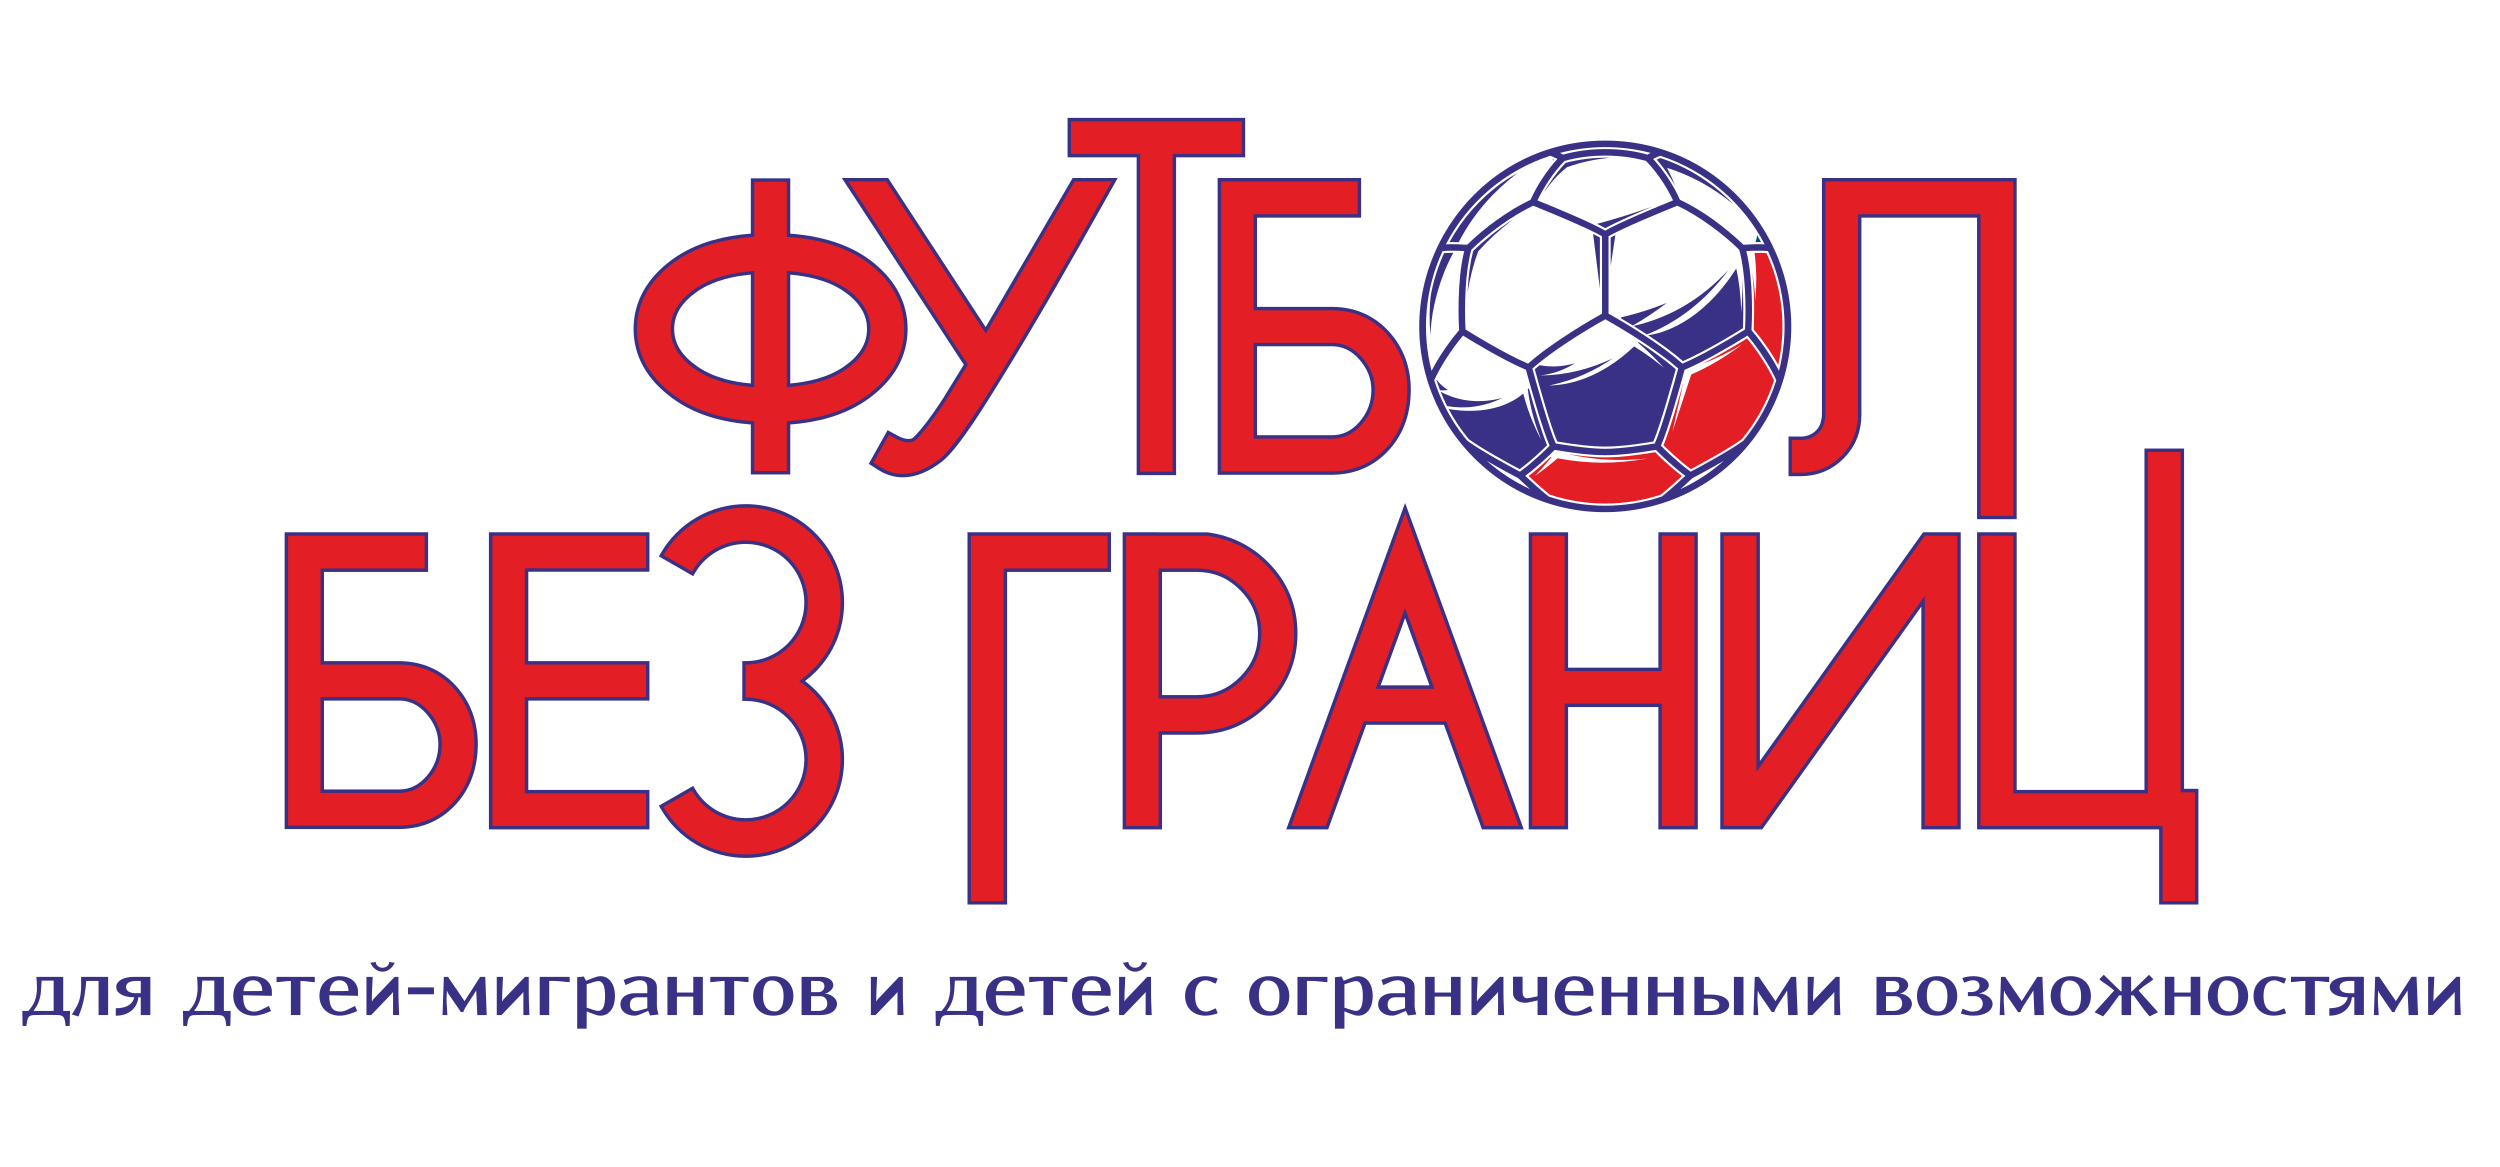 <?xml version="1.0" encoding="UTF-8"?> <!-- Creator: CorelDRAW 2018 --> <svg xmlns="http://www.w3.org/2000/svg" xmlns:xlink="http://www.w3.org/1999/xlink" xml:space="preserve" width="150mm" height="70mm" style="shape-rendering:geometricPrecision; text-rendering:geometricPrecision; image-rendering:optimizeQuality; fill-rule:evenodd; clip-rule:evenodd" viewBox="0 0 15000 7000"> <defs> <style type="text/css"> <![CDATA[ .fil1 {fill:#393185} .fil3 {fill:#024C72;fill-rule:nonzero} .fil0 {fill:#393185;fill-rule:nonzero} .fil2 {fill:#E31E24;fill-rule:nonzero} ]]> </style> </defs> <g id="Слой_x0020_1">  <path class="fil0" d="M379.36 5861.08l-161 0c1.49,18.16 3.47,43.68 3.47,65.77 0,6.37 0,12.74 -0.49,18.16 -5.92,61.85 -22.59,86.87 -51.05,120.75l-36.32 0 1.45 89.32 22.58 1.48c7.37,-52.53 11.3,-65.77 49.11,-66.27l66.23 -0.99 71.19 0.99c38.26,0.5 44.18,13.24 49.06,66.27l24.57 -1.48 1.95 -89.32 -40.75 0 0 -204.68zm-57.42 22.59l0 182.09 -121.25 0c21.6,-29.95 39.76,-58.9 45.18,-118.8 1.94,-23.04 2.44,-37.77 3.93,-63.29l72.14 0zm326.89 -22.59l-162.45 0c0,5.87 0.49,21.1 0.49,28.96 0,28.46 0,58.41 -4.92,85.87 -8.81,48.61 -27.47,73.64 -51.05,110.95l39.76 11.79c13.28,-30.94 27.51,-69.7 36.32,-124.18 6.41,-40.25 9.84,-74.13 10.3,-88.86l74.13 0 0 204.68 57.42 0 0 -229.21zm253.25 0l-97.18 0c-64.78,0 -107.47,24.53 -107.47,61.35 0,36.81 43.19,61.34 107.97,61.34 -6.87,36.82 -40.75,65.78 -110.45,65.78l-0.5 44.67c83.44,0 130.1,-49.55 135.48,-110.45l14.73 0 0 106.52 57.42 0 0 -229.21zm-57.42 24.53l0 73.63 -27.01 0c-39.76,0 -61.35,-12.74 -61.35,-36.81 0,-24.04 21.59,-36.82 61.35,-36.82l27.01 0zm498.64 -24.53l-161 0c1.49,18.16 3.47,43.68 3.47,65.77 0,6.37 0,12.74 -0.49,18.16 -5.92,61.85 -22.59,86.87 -51.05,120.75l-36.32 0 1.45 89.32 22.58 1.48c7.37,-52.53 11.3,-65.77 49.11,-66.27l66.22 -0.99 71.2 0.99c38.26,0.5 44.18,13.24 49.06,66.27l24.57 -1.48 1.95 -89.32 -40.75 0 0 -204.68zm-57.42 22.59l0 182.09 -121.25 0c21.6,-29.95 39.76,-58.9 45.18,-118.8 1.94,-23.04 2.44,-37.77 3.93,-63.29l72.14 0zm174.74 63.29c5.37,-42.69 25.52,-65.28 57.41,-65.28 35.33,0 54.98,22.59 55.97,64.33l-113.38 0.95zm-1.49 24.57l172.29 3.43 0 -23.08c0,-56.92 -44.18,-94.73 -110.45,-94.73 -72.64,0 -121.2,47.12 -121.2,117.81 0,71.65 49.55,119.26 123.19,119.26 39.25,0 89.81,-21.59 103.04,-27.96l-12.74 -30.45 -45.67 22.59c-10.79,5.38 -28.95,11.29 -40.7,11.29 -49.6,0 -67.76,-28.46 -67.76,-96.22l0 -1.94zm200.3 -110.45l0 31.89c20.6,0 56.42,-7.36 85.88,-7.36l0 204.68 57.41 0 0 -204.68c29.46,0 65.28,7.36 85.92,7.36l0 -31.89 -229.21 0zm318.03 85.88c5.38,-42.69 25.52,-65.28 57.42,-65.28 35.32,0 54.97,22.59 55.97,64.33l-113.39 0.95zm-1.49 24.57l172.29 3.43 0 -23.08c0,-56.92 -44.18,-94.73 -110.45,-94.73 -72.64,0 -121.2,47.12 -121.2,117.81 0,71.65 49.56,119.26 123.19,119.26 39.26,0 89.81,-21.59 103.05,-27.96l-12.75 -30.45 -45.67 22.59c-10.79,5.38 -28.95,11.29 -40.7,11.29 -49.6,0 -67.76,-28.46 -67.76,-96.22l0 -1.94zm222.85 118.76l28.46 0 125.17 -130.55 5.38 -7.86 0.5 0 0 138.41 36.32 0c0,-15.71 -3.93,-79.5 -3.93,-132.99l0 -96.22 -22.59 0 -128.57 134.98 -7.86 12.74 -0.49 0 0 -21.59c0,-41.7 4.92,-102.55 4.92,-126.13l-37.31 0 0 229.21zm23.53 -313.64c9.35,20.64 32.89,53.53 72.64,53.53 39.3,0 64.33,-32.43 73.14,-53.53l-32.39 -4.88c0,19.11 -18.16,34.83 -40.75,34.83 -22.54,0 -40.2,-15.72 -40.2,-34.83l-32.44 4.88zm381.37 147.76l-155.58 0 0 41.2 155.58 0 0 -41.2zm59.4 -63.33l-7.86 229.21 28.96 0.5c0,-21.59 -4.88,-66.27 -4.88,-93.74l0 -10.34 1.94 -42.69 0.5 0 7.36 16.71 76.57 111.9 14.23 0c1.99,-10.3 14.23,-30.94 23.09,-45.17l42.69 -65.78 11.29 -18.16 0.5 0 6.37 147.27 56.46 -0.5 -8.85 -229.21 -30.45 0 -93.73 145.78 -99.62 -145.78 -24.57 0zm317.58 229.21l28.46 0 125.18 -130.55 5.37 -7.86 0.5 0 0 138.41 36.32 0c0,-15.71 -3.93,-79.5 -3.93,-132.99l0 -96.22 -22.59 0 -128.57 134.98 -7.86 12.74 -0.49 0 0 -21.59c0,-41.7 4.92,-102.55 4.92,-126.13l-37.31 0 0 229.21zm257.67 -229.21l0 229.21 56.93 0 0 -204.68 29.95 0c29.45,0 72.64,7.36 92.78,7.36l0 -31.89 -179.66 0zm224.79 2.44l0 308.72 56.93 0 0 -104.04 34.37 13.74c17.67,6.87 33.88,12.28 48.57,12.28 52.04,0 86.91,-47.11 86.91,-118.31 0,-71.15 -34.87,-118.76 -86.91,-118.76 -14.69,0 -30.9,5.42 -48.57,12.28l-38.3 15.23 -13.24 -25.53 -39.76 4.39zm56.93 42.24l42.23 -13.74c13.24,-4.42 21.6,-5.42 28.96,-5.42 26.02,0 39.26,31.4 39.26,89.31 0,58.41 -13.24,89.36 -39.26,89.36 -7.36,0 -15.72,-1 -28.96,-5.42l-42.23 -13.74 0 -140.35zm319.56 -48.61c-42.69,0 -79.01,13.73 -97.67,23.08l11.29 30.41 42.69 -19.12c12.25,-5.41 27.97,-9.84 43.69,-9.84 28.46,0 44.18,15.22 44.18,43.19l0 34.37 -72.64 0c-51.05,0 -88.86,24.53 -88.86,67.27 0,39.25 35.33,67.71 84.43,67.71 8.81,0 21.1,-2.44 39.26,-10.3l42.69 -18.65 12.29 27.47 50.55 -5.88 -2.94 -8.85c-2.94,-9.81 -7.36,-29.91 -7.36,-43.19l0 -111.4c0,-43.19 -35.83,-66.27 -101.6,-66.27zm44.18 192.4l-51.55 14.23c-5.42,1.49 -14.23,2.94 -18.16,2.94 -22.58,0 -34.87,-13.74 -34.87,-38.77 0,-28.46 16.71,-44.18 46.17,-44.18l58.41 0 0 65.78zm120.75 -188.47l0 229.21 56.92 0 0 -110.45 98.16 0 0 110.45 57.42 0 0 -229.21 -57.42 0 0 94.23 -98.16 0 0 -94.23 -56.92 0zm257.22 0l0 31.89c20.6,0 56.43,-7.36 85.88,-7.36l0 204.68 57.42 0 0 -204.68c29.45,0 65.27,7.36 85.92,7.36l0 -31.89 -229.22 0zm388.19 207.62c-47.12,0 -72.14,-32.39 -72.14,-93.24 0,-60.4 17.66,-92.79 51.54,-92.79 47.12,0 72.14,32.39 72.14,93.24 0,60.4 -17.66,92.79 -51.54,92.79zm-10.3 -211.55c-72.64,0 -120.71,47.61 -120.71,118.76 0,71.2 48.07,118.31 120.71,118.31 72.64,0 120.75,-47.11 120.75,-118.31 0,-71.15 -48.11,-118.76 -120.75,-118.76zm169.85 3.93l0 229.21 115.34 0c58.41,0 97.17,-27.46 97.17,-68.71 0,-31.89 -38.76,-59.4 -73.1,-59.4l0 -0.5c24.53,-3.43 51.05,-28.95 51.05,-49.55 0,-30.45 -30.45,-51.05 -75.62,-51.05l-114.84 0zm56.93 24.53l40.25 0.5c26.02,0 39.75,10.79 39.75,30.94 0,22.54 -16.18,35.82 -34.83,35.82l-45.17 0 0 -67.26zm0 91.79l57.91 0c21.14,0 39.3,16.67 39.3,43.19 0,29.45 -19.15,45.17 -55.48,45.17l-41.73 0 0 -88.36zm358.77 112.89l28.46 0 125.18 -130.55 5.38 -7.86 0.5 0 0 138.41 36.32 0c0,-15.71 -3.93,-79.5 -3.93,-132.99l0 -96.22 -22.59 0 -128.57 134.98 -7.86 12.74 -0.5 0 0 -21.59c0,-41.7 4.93,-102.55 4.93,-126.13l-37.32 0 0 229.21zm633.63 -229.21l-161.01 0c1.49,18.16 3.48,43.68 3.48,65.77 0,6.37 0,12.74 -0.5,18.16 -5.91,61.85 -22.58,86.87 -51.04,120.75l-36.32 0 1.44 89.32 22.59 1.48c7.36,-52.53 11.29,-65.77 49.1,-66.27l66.23 -0.99 71.19 0.99c38.27,0.5 44.18,13.24 49.07,66.27l24.57 -1.48 1.94 -89.32 -40.74 0 0 -204.68zm-57.42 22.59l0 182.09 -121.25 0c21.59,-29.95 39.75,-58.9 45.17,-118.8 1.95,-23.04 2.44,-37.77 3.93,-63.29l72.15 0zm174.73 63.29c5.38,-42.69 25.53,-65.28 57.42,-65.28 35.33,0 54.98,22.59 55.97,64.33l-113.39 0.95zm-1.49 24.57l172.3 3.43 0 -23.08c0,-56.92 -44.18,-94.73 -110.45,-94.73 -72.64,0 -121.21,47.12 -121.21,117.81 0,71.65 49.56,119.26 123.19,119.26 39.26,0 89.81,-21.59 103.05,-27.96l-12.74 -30.45 -45.67 22.59c-10.8,5.38 -28.96,11.29 -40.71,11.29 -49.6,0 -67.76,-28.46 -67.76,-96.22l0 -1.94zm200.3 -110.45l0 31.89c20.61,0 56.43,-7.36 85.88,-7.36l0 204.68 57.42 0 0 -204.68c29.45,0 65.28,7.36 85.92,7.36l0 -31.89 -229.22 0zm318.04 85.88c5.37,-42.69 25.52,-65.28 57.41,-65.28 35.33,0 54.98,22.59 55.97,64.33l-113.38 0.95zm-1.49 24.57l172.29 3.43 0 -23.08c0,-56.92 -44.18,-94.73 -110.45,-94.73 -72.64,0 -121.21,47.12 -121.21,117.81 0,71.65 49.56,119.26 123.2,119.26 39.25,0 89.8,-21.59 103.04,-27.96l-12.74 -30.45 -45.67 22.59c-10.8,5.38 -28.96,11.29 -40.7,11.29 -49.6,0 -67.76,-28.46 -67.76,-96.22l0 -1.94zm222.84 118.76l28.46 0 125.18 -130.55 5.38 -7.86 0.49 0 0 138.41 36.32 0c0,-15.71 -3.93,-79.5 -3.93,-132.99l0 -96.22 -22.58 0 -128.57 134.98 -7.86 12.74 -0.5 0 0 -21.59c0,-41.7 4.93,-102.55 4.93,-126.13l-37.32 0 0 229.21zm23.54 -313.64c9.35,20.64 32.89,53.53 72.64,53.53 39.3,0 64.33,-32.43 73.14,-53.53l-32.39 -4.88c0,19.11 -18.16,34.83 -40.75,34.83 -22.54,0 -40.21,-15.72 -40.21,-34.83l-32.43 4.88zm568.39 95.23c-13.28,-6.38 -50.55,-14.73 -73.64,-14.73 -73.14,0 -122.2,47.61 -122.2,118.76 0,71.2 49.06,118.31 122.2,118.31 23.09,0 60.36,-8.35 73.64,-14.72l-11.79 -29.46 -33.39 14.23c-6.37,2.94 -19.15,5.42 -24.53,5.42 -42.69,0 -66.27,-32.88 -66.27,-93.78 0,-61.34 23.58,-94.23 66.27,-94.23 5.38,0 18.16,2.98 24.53,5.92l33.39 14.23 11.79 -29.95zm318.98 196.82c-47.12,0 -72.15,-32.39 -72.15,-93.24 0,-60.4 17.67,-92.79 51.55,-92.79 47.12,0 72.14,32.39 72.14,93.24 0,60.4 -17.66,92.79 -51.54,92.79zm-10.3 -211.55c-72.64,0 -120.71,47.61 -120.71,118.76 0,71.2 48.07,118.31 120.71,118.31 72.64,0 120.75,-47.11 120.75,-118.31 0,-71.15 -48.11,-118.76 -120.75,-118.76zm169.85 3.93l0 229.21 56.92 0 0 -204.68 29.95 0c29.46,0 72.64,7.36 92.79,7.36l0 -31.89 -179.66 0zm224.79 2.44l0 308.72 56.92 0 0 -104.04 34.38 13.74c17.66,6.87 33.88,12.28 48.56,12.28 52.04,0 86.92,-47.11 86.92,-118.31 0,-71.15 -34.88,-118.76 -86.92,-118.76 -14.68,0 -30.9,5.42 -48.56,12.28l-38.31 15.23 -13.23 -25.53 -39.76 4.39zm56.92 42.24l42.24 -13.74c13.24,-4.42 21.59,-5.42 28.96,-5.42 26.02,0 39.25,31.4 39.25,89.31 0,58.41 -13.23,89.36 -39.25,89.36 -7.37,0 -15.72,-1 -28.96,-5.42l-42.24 -13.74 0 -140.35zm319.57 -48.61c-42.7,0 -79.02,13.73 -97.67,23.08l11.29 30.41 42.69 -19.12c12.25,-5.41 27.97,-9.84 43.69,-9.84 28.46,0 44.18,15.22 44.18,43.19l0 34.37 -72.65 0c-51.04,0 -88.85,24.53 -88.85,67.27 0,39.25 35.33,67.71 84.43,67.71 8.81,0 21.1,-2.44 39.26,-10.3l42.69 -18.65 12.28 27.47 50.55 -5.88 -2.93 -8.85c-2.94,-9.81 -7.37,-29.91 -7.37,-43.19l0 -111.4c0,-43.19 -35.82,-66.27 -101.59,-66.27zm44.18 192.4l-51.55 14.23c-5.42,1.49 -14.23,2.94 -18.16,2.94 -22.58,0 -34.87,-13.74 -34.87,-38.77 0,-28.46 16.71,-44.18 46.16,-44.18l58.42 0 0 65.78zm120.75 -188.47l0 229.21 56.92 0 0 -110.45 98.16 0 0 110.45 57.42 0 0 -229.21 -57.42 0 0 94.23 -98.16 0 0 -94.23 -56.92 0zm277.82 229.21l28.46 0 125.18 -130.55 5.37 -7.86 0.5 0 0 138.41 36.32 0c0,-15.71 -3.93,-79.5 -3.93,-132.99l0 -96.22 -22.58 0 -128.57 134.98 -7.86 12.74 -0.5 0 0 -21.59c0,-41.7 4.92,-102.55 4.92,-126.13l-37.31 0 0 229.21zm396.59 -112.39l-35.83 7.36c-6.41,1.45 -23.58,4.43 -28.95,4.43 -16.22,-0.99 -25.07,-14.73 -25.07,-39.75l0 -89.36 -57.42 0 0 98.17c0,34.37 28.46,56.96 71.19,57.91 14.23,0 28.96,-3.43 50.06,-8.31l26.02 -5.92 0 87.86 57.41 0 0 -229.21 -57.41 0 0 116.82zm163.94 -30.94c5.37,-42.69 25.52,-65.28 57.41,-65.28 35.33,0 54.98,22.59 55.97,64.33l-113.38 0.95zm-1.49 24.57l172.29 3.43 0 -23.08c0,-56.92 -44.18,-94.73 -110.45,-94.73 -72.64,0 -121.21,47.12 -121.21,117.81 0,71.65 49.56,119.26 123.2,119.26 39.25,0 89.8,-21.59 103.04,-27.96l-12.74 -30.45 -45.67 22.59c-10.8,5.38 -28.96,11.29 -40.7,11.29 -49.6,0 -67.76,-28.46 -67.76,-96.22l0 -1.94zm222.84 -110.45l0 229.21 56.92 0 0 -110.45 98.17 0 0 110.45 57.41 0 0 -229.21 -57.41 0 0 94.23 -98.17 0 0 -94.23 -56.92 0zm277.82 0l0 229.21 56.93 0 0 -110.45 98.16 0 0 110.45 57.42 0 0 -229.21 -57.42 0 0 94.23 -98.16 0 0 -94.23 -56.93 0zm334.75 204.68l0 -73.63 31.44 0c39.75,0 61.34,12.74 61.34,36.82 0,24.03 -21.59,36.81 -61.34,36.81l-31.44 0zm-56.92 -204.68l0 229.21 100.6 0c64.78,0 108.01,-24.53 108.01,-61.34 0,-36.82 -43.23,-61.35 -108.01,-61.35l-43.68 0 0 -106.52 -56.92 0zm237.07 0l0 229.21 57.42 0 0 -229.21 -57.42 0zm125.14 0l-7.86 229.21 28.96 0.5c0,-21.59 -4.89,-66.27 -4.89,-93.74l0 -10.34 1.95 -42.69 0.49 0 7.37 16.71 76.57 111.9 14.23 0c1.98,-10.3 14.23,-30.94 23.08,-45.17l42.69 -65.78 11.3 -18.16 0.49 0 6.37 147.27 56.47 -0.5 -8.85 -229.21 -30.45 0 -93.74 145.78 -99.61 -145.78 -24.57 0zm317.57 229.21l28.46 0 125.18 -130.55 5.38 -7.86 0.5 0 0 138.41 36.32 0c0,-15.71 -3.93,-79.5 -3.93,-132.99l0 -96.22 -22.59 0 -128.57 134.98 -7.86 12.74 -0.5 0 0 -21.59c0,-41.7 4.93,-102.55 4.93,-126.13l-37.32 0 0 229.21zm412.77 -229.21l0 229.21 115.33 0c58.41,0 97.17,-27.46 97.17,-68.71 0,-31.89 -38.76,-59.4 -73.1,-59.4l0 -0.5c24.54,-3.43 51.05,-28.95 51.05,-49.55 0,-30.45 -30.44,-51.05 -75.62,-51.05l-114.83 0zm56.92 24.53l40.25 0.5c26.02,0 39.75,10.79 39.75,30.94 0,22.54 -16.17,35.82 -34.83,35.82l-45.17 0 0 -67.26zm0 91.79l57.91 0c21.14,0 39.3,16.67 39.3,43.19 0,29.45 -19.15,45.17 -55.47,45.17l-41.74 0 0 -88.36zm317.08 91.3c-47.12,0 -72.15,-32.39 -72.15,-93.24 0,-60.4 17.67,-92.79 51.55,-92.79 47.11,0 72.14,32.39 72.14,93.24 0,60.4 -17.66,92.79 -51.54,92.79zm-10.3 -211.55c-72.64,0 -120.71,47.61 -120.71,118.76 0,71.2 48.07,118.31 120.71,118.31 72.64,0 120.75,-47.11 120.75,-118.31 0,-71.15 -48.11,-118.76 -120.75,-118.76zm184.54 119.76l41.24 0c26.52,0 48.11,18.16 48.11,44.67 0,31.4 -22.09,48.11 -62.84,48.11 -9.8,0 -20.6,-1.98 -29.95,-5.91l-28.46 -11.75 -10.3 28.46c13.24,5.87 49.06,13.73 67.72,13.73l5.92 0c70.15,0 116.78,-28.46 116.78,-71.64 0,-33.88 -43.19,-61.85 -82.45,-61.85l0 -0.49c27.01,-2.94 59.9,-22.59 59.9,-49.11 0,-32.39 -37.81,-53.98 -94.23,-53.98 -19.65,0 -50.6,4.92 -64.83,11.29l10.8 27.47 32.39 -11.25c5.42,-1.99 14.27,-2.98 18.66,-2.98 27.01,0 41.24,12.29 41.24,34.38 0,21.59 -21.59,36.32 -48.11,36.32l-21.59 0 0 24.53zm198.77 -115.83l-7.86 229.21 28.95 0.5c0,-21.59 -4.88,-66.27 -4.88,-93.74l0 -10.34 1.95 -42.69 0.49 0 7.37 16.71 76.57 111.9 14.23 0c1.98,-10.3 14.23,-30.94 23.08,-45.17l42.69 -65.78 11.29 -18.16 0.5 0 6.37 147.27 56.47 -0.5 -8.85 -229.21 -30.45 0 -93.74 145.78 -99.61 -145.78 -24.57 0zm428.97 207.62c-47.11,0 -72.14,-32.39 -72.14,-93.24 0,-60.4 17.66,-92.79 51.54,-92.79 47.12,0 72.15,32.39 72.15,93.24 0,60.4 -17.67,92.79 -51.55,92.79zm-10.3 -211.55c-72.64,0 -120.71,47.61 -120.71,118.76 0,71.2 48.07,118.31 120.71,118.31 72.65,0 120.76,-47.11 120.76,-118.31 0,-71.15 -48.11,-118.76 -120.76,-118.76zm361.76 233.14l0 -117.81 15.18 0c16.22,22.09 60.9,84.43 65.78,89.85l29.95 35.82 51.04 -24.53 -116.82 -130.1 8.36 -7.81c27.96,-25.07 63.79,-44.19 76.07,-56.47l3.93 -3.93 -26.02 -26.52 -102.09 99.16 -5.38 0 0 -86.87 -56.96 0 0 86.87 -5.38 0 -101.6 -99.16 -26.02 26.52 3.44 3.93c12.28,12.28 48.11,31.4 76.07,56.47l8.85 7.81 -117.31 130.1 51.04 24.53 29.95 -35.82c4.88,-5.42 49.56,-67.76 65.74,-89.85l15.22 0 0 117.81 56.96 0zm202.7 -229.21l0 229.21 56.92 0 0 -110.45 98.17 0 0 110.45 57.41 0 0 -229.21 -57.41 0 0 94.23 -98.17 0 0 -94.23 -56.92 0zm389.18 207.62c-47.11,0 -72.14,-32.39 -72.14,-93.24 0,-60.4 17.66,-92.79 51.54,-92.79 47.12,0 72.15,32.39 72.15,93.24 0,60.4 -17.67,92.79 -51.55,92.79zm-10.3 -211.55c-72.64,0 -120.71,47.61 -120.71,118.76 0,71.2 48.07,118.31 120.71,118.31 72.64,0 120.75,-47.11 120.75,-118.31 0,-71.15 -48.11,-118.76 -120.75,-118.76zm349.02 14.73c-13.28,-6.38 -50.55,-14.73 -73.63,-14.73 -73.14,0 -122.2,47.61 -122.2,118.76 0,71.2 49.06,118.31 122.2,118.31 23.08,0 60.35,-8.35 73.63,-14.72l-11.79 -29.46 -33.38 14.23c-6.37,2.94 -19.16,5.42 -24.54,5.42 -42.69,0 -66.27,-32.88 -66.27,-93.78 0,-61.34 23.58,-94.23 66.27,-94.23 5.38,0 18.17,2.98 24.54,5.92l33.38 14.23 11.79 -29.95zm28.96 -10.8l0 31.89c20.6,0 56.42,-7.36 85.87,-7.36l0 204.68 57.42 0 0 -204.68c29.46,0 65.28,7.36 85.92,7.36l0 -31.89 -229.21 0zm437.29 0l-97.17 0c-64.78,0 -107.47,24.53 -107.47,61.35 0,36.81 43.18,61.34 107.96,61.34 -6.86,36.82 -40.74,65.78 -110.45,65.78l-0.49 44.67c83.43,0 130.1,-49.55 135.47,-110.45l14.73 0 0 106.52 57.42 0 0 -229.21zm-57.42 24.53l0 73.63 -27.01 0c-39.76,0 -61.35,-12.74 -61.35,-36.81 0,-24.04 21.59,-36.82 61.35,-36.82l27.01 0zm125.14 -24.53l-7.86 229.21 28.95 0.5c0,-21.59 -4.88,-66.27 -4.88,-93.74l0 -10.34 1.95 -42.69 0.49 0 7.37 16.71 76.57 111.9 14.23 0c1.98,-10.3 14.23,-30.94 23.08,-45.17l42.69 -65.78 11.3 -18.16 0.49 0 6.37 147.27 56.47 -0.5 -8.85 -229.21 -30.45 0 -93.74 145.78 -99.61 -145.78 -24.57 0zm317.57 229.21l28.46 0 125.18 -130.55 5.38 -7.86 0.5 0 0 138.41 36.32 0c0,-15.71 -3.93,-79.5 -3.93,-132.99l0 -96.22 -22.59 0 -128.57 134.98 -7.86 12.74 -0.5 0 0 -21.59c0,-41.7 4.93,-102.55 4.93,-126.13l-37.32 0 0 229.21z"></path> <path class="fil1" d="M12954.8 4976.44l-1092.39 0 0 -1782.72 237.74 0 0 1546.02 766.58 0 0 -2048.43 237.78 0 0 2041.39 85.96 0 0 694.6 -235.67 0 0 -450.86zm-1426.8 -1336.87l-954.63 1336.87 -251.76 0 0 -1782.72 237.82 0 0 1372.56 978.95 -1372.56 225.95 0 0 1782.72 -236.33 0 0 -1336.87zm-2119.37 602.64l0 734.23 -236.33 0 0 -1782.72 236.33 0 0 812.12 541.54 0 0 -812.12 236.7 0 0 1782.72 -236.7 0 0 -734.23 -541.54 0zm-744.98 106.56l-466.33 0 -228.23 627.67 -251.59 0 713.17 -1959.07 712.01 1959.07 -250.85 0 -228.18 -627.67zm-1691.38 59.45l0 568.22 -236.38 0 0 -1782.72 507.08 0.16 4.47 0.58c68.26,8.86 133.86,28.5 195.58,58.95 61.15,30.12 115.92,70.24 164.11,118.35 118.47,118.27 177.92,261.44 177.92,428.82 0,80.33 -13.94,158.85 -44.68,233.22 -30.73,74.42 -76.15,139.87 -133.03,196.71 -118.32,118.22 -261.53,177.71 -428.82,177.71l-206.25 0zm-929.61 -976.76l0 1995.84 -237.74 0 0 -2233.58 861.19 0 0 237.74 -623.45 0zm-2872.83 -1.08l0 536.33 726.86 0 0 236.7 -726.86 0 0 536.33 726.86 0 0 236.7 -963.23 0 0 -1782.72 963.23 0 0 236.66 -726.86 0zm-1225.63 1.08l0 535.25 459.67 0 1.08 0.24c62.79,1.45 124.14,13.53 181.68,39.14 57.71,25.69 107.85,63 150.25,109.79 42.48,46.91 75.45,100.19 97.46,159.51 22.42,60.52 32.52,124.06 32.52,188.51 0,67.06 -9.56,133.57 -32.06,196.87 -21.64,61.01 -54.32,115.82 -97.8,163.81 -42.48,46.87 -92.41,84.47 -150.24,110.33 -57.54,25.69 -119.02,37.72 -181.81,39.17l-1.08 0.25 -696 0 0 -1780.61 860.81 0 0 237.74 -624.48 0zm2886.03 654.76c21.43,16.21 41.53,33.71 60.06,52.33l1.7 1.49c110.9,111.03 172.87,260.11 172.87,417.14 0,157.07 -61.72,306.62 -172.91,417.56 -111.2,110.95 -260.37,172.88 -417.52,172.88 -103.71,0 -205.47,-27.51 -295.28,-79.34 -89.77,-51.84 -164.06,-126.46 -215.81,-216.23l-10.35 -17.95 206.38 -118.6 10.35 17.87c30.9,53.44 75.53,97.62 128.94,128.48 53.49,30.86 114.05,46.87 175.77,46.87 93.53,0 182.63,-36.53 248.74,-102.75 66.1,-66.23 102.76,-155.26 102.76,-248.79 0,-93.57 -36.57,-182.55 -102.76,-248.74 -66.15,-66.19 -155.17,-102.8 -248.74,-102.8l-20.69 0 0 -238.93 20.69 0c93.53,0 182.63,-36.49 248.74,-102.72 66.06,-66.19 102.76,-155.25 102.76,-248.78 0,-93.53 -36.57,-182.64 -102.72,-248.78 -66.19,-66.19 -155.25,-102.76 -248.78,-102.76 -61.68,0 -122.33,15.97 -175.77,46.83 -53.45,30.86 -98.04,75.08 -128.94,128.53l-10.35 17.87 -206.38 -118.6 10.35 -17.96c51.75,-89.72 126.04,-164.47 215.81,-216.26 89.81,-51.84 191.57,-79.35 295.28,-79.35 156.99,0 305.95,61.81 416.52,172.38l1.04 0.95c110.95,110.99 172.87,260.16 172.87,417.15 0,157.07 -61.68,306.61 -172.91,417.52 -19.32,19.23 -39.96,37.06 -61.72,53.49zm3746.96 25.89l-146.56 -403.58 -146.9 403.58 293.46 0zm-1604.92 -680.65l0 738.98 206.25 0c48.65,0 96.35,-8.02 141.4,-26.72 45.21,-18.74 84.76,-46.91 119.3,-81.41 34.62,-34.59 62.79,-74.3 81.58,-119.6 18.73,-45.25 26.88,-93.28 26.88,-142.13 0,-48.9 -8.1,-96.89 -26.88,-142.14 -18.74,-45.22 -46.87,-84.72 -81.42,-119.18 -34.5,-34.38 -74.04,-62.47 -119.17,-81.12 -45.14,-18.66 -93,-26.68 -141.69,-26.68l-206.25 0zm-5028.07 771.95l0 533.47 449.25 0c30.44,0 60.02,-5.75 87.61,-18.82 29.71,-14.06 54.98,-35.24 76.57,-59.86 23.42,-26.68 42.12,-56.59 54.61,-89.89 12.45,-33.18 17.87,-68.01 17.87,-103.38 0,-32.63 -5.63,-64.49 -17.58,-94.89 -12.78,-32.48 -31.89,-61.76 -54.9,-87.95 -21.59,-24.57 -46.91,-45.75 -76.57,-59.82 -27.59,-13.07 -57.17,-18.86 -87.61,-18.86l-449.25 0z"></path> <path class="fil2" d="M12975.48 4955.76l-1092.38 0 0 -1741.36 196.37 0 0 1546.02 807.94 0 0 -2048.42 196.41 0 0 2041.39 85.96 0 0 653.23 -194.3 0 0 -450.86zm-1231.83 -1689.81l0 1689.81 -194.97 0 0 -1380.76 -985.94 1380.76 -220.45 0 0 -1741.36 196.45 0 0 1416.5 1010.32 -1416.5 194.59 0 0 51.55zm-2355.7 955.58l0 734.23 -194.97 0 0 -1741.36 194.97 0 0 812.12 582.9 0 0 -812.12 195.34 0 0 1741.36 -195.34 0 0 -734.23 -582.9 0zm-709.82 106.56l-495.29 0 -228.23 627.67 -207.58 0 683.64 -1877.87 682.47 1877.87 -206.83 0 -228.18 -627.67zm-71.4 -195.29l-176.1 -484.79 -176.43 484.79 352.53 0zm-1655.15 -722.03l0 780.35 226.94 0c54.15,0 103.92,-9.39 149.34,-28.29 45.54,-18.82 87.49,-47.45 125.96,-85.88 38.43,-38.43 67.14,-80.54 86.09,-126.34 18.94,-45.62 28.46,-95.68 28.46,-150.03 0,-54.44 -9.52,-104.46 -28.46,-150.08 -18.99,-45.84 -47.66,-87.79 -85.92,-125.89 -38.35,-38.26 -80.3,-66.8 -125.88,-85.58 -45.42,-18.87 -95.31,-28.26 -149.59,-28.26l-226.94 0zm0 976.77l0 568.22 -195 0 0 -1741.36 483.75 0 4.46 0.58c67.97,9.31 131.01,28.34 189.09,56.96 58.04,28.63 110.99,66.85 158.65,114.47l0.2 0c114.59,114.58 171.64,252.5 171.64,414.17 0,80.62 -14.36,155.7 -43.11,225.32 -28.83,69.79 -71.61,133.12 -128.53,189.96 -114.54,114.55 -252.5,171.68 -414.21,171.68l-226.94 0zm-306.16 -1121.59l0 144.82 -623.44 0 0 1995.85 -196.37 0 0 -2192.22 819.81 0 0 51.55zm-2769.41 0l0 143.75 -726.86 0 0 577.69 726.86 0 0 195.34 -726.86 0 0 577.69 726.86 0 0 195.34 -921.87 0 0 -1741.36 921.87 0 0 51.55zm-1952.49 916.78l0 574.84 469.93 0c34.99,0 67.22,-6.91 96.47,-20.81 30.11,-14.23 57.79,-35.91 83.27,-64.91 26.1,-29.78 45.54,-61.88 58.41,-96.26 12.82,-34 19.19,-70.86 19.19,-110.66 0,-36.03 -6.28,-70.2 -19.02,-102.46 -12.87,-32.85 -32.44,-64.2 -58.58,-94.03 -25.48,-28.92 -53.2,-50.63 -83.27,-64.86 -29.25,-13.9 -61.48,-20.85 -96.47,-20.85l-469.93 0zm-194.97 -968.33l819.45 0 0 196.37 -624.48 0 0 576.62 477.91 0 0.87 0.21c63.95,1.2 122.65,13.69 175.94,37.39 53.69,23.91 101.47,58.87 143.29,104.79l0 0.16c41.45,45.84 72.6,96.68 93.41,152.65 20.72,56.01 31.23,116.49 31.23,181.31 0,68.96 -10.38,132.25 -30.86,189.96 -20.81,58.53 -52.04,110.78 -93.61,156.82l-0.17 0c-41.99,46.33 -89.68,81.41 -143.21,105.32 -53.28,23.79 -112.02,36.24 -176.02,37.44l-0.87 0.21 -319.19 0 -158.72 0 -194.97 0 0 -196.08 0 -24.41 0 -24.41 0 -24.45 0 -24.32 0 -24.32 0 -24.33 0 -24.24 0 -12.53 0 -1360.16zm2252.7 116.29c51,-88.41 123.4,-159.72 208.24,-208.7 85.46,-49.31 183.42,-76.57 284.94,-76.57 157.07,0 299.37,63.79 402.5,166.87l0.41 0.37c103.09,103.13 166.84,245.48 166.84,402.55 0,157.32 -63.75,299.75 -166.84,402.87l-0.41 0c-25.15,25.16 -52.66,47.99 -82.15,68.1 29.49,20.14 57,42.93 82.15,68.13l0.41 0.33c103.09,103.17 166.84,245.47 166.84,402.54 0,157.32 -63.75,299.83 -166.84,402.92l-0.41 0c-103.13,103.09 -245.43,166.83 -402.5,166.83 -101.52,0 -199.48,-27.22 -284.94,-76.57 -84.84,-48.98 -157.24,-120.21 -208.24,-208.65l170.55 -98c33.1,57.25 80.55,103.79 136.52,136.05 55.35,32.02 119.3,49.65 186.11,49.65 102.92,0 196.04,-41.62 263.38,-108.84l-0.16 -0.17c67.3,-67.34 108.96,-160.42 108.96,-263.22 0,-102.92 -41.58,-196.04 -108.8,-263.38 -67.34,-67.22 -160.46,-108.84 -263.38,-108.84l0 -197.57c102.92,0 196.04,-41.57 263.38,-108.8l-0.16 -0.2c67.3,-67.31 108.96,-160.42 108.96,-263.18 0,-102.92 -41.58,-196.08 -108.8,-263.43 -67.34,-67.18 -160.46,-108.79 -263.38,-108.79 -66.81,0 -130.76,17.62 -186.11,49.6 -55.97,32.3 -103.42,78.84 -136.52,136.09l-170.55 -97.99z"></path> <path class="fil1" d="M4741.66 2547.02l0 299.59 -236.7 0 0 -299.63c-78.15,-6.04 -156.16,-18.74 -231.33,-40.99 -86.54,-25.61 -168.28,-63.91 -240.96,-117.69 -68.3,-50.51 -129.19,-111.65 -171.26,-185.99 -40.09,-70.74 -59.9,-147.23 -59.9,-228.51 0,-81.66 19.73,-158.48 59.73,-229.63 41.99,-74.71 102.63,-136.31 171.43,-186.73 72.76,-53.33 154.92,-90.51 241.33,-115.54 75.13,-21.8 152.98,-34.25 230.96,-40.13l0 -331.6 236.7 0 0 331.6c78.43,5.83 156.78,18.29 232.36,40.09 86.75,24.94 168.53,61.84 240.18,114.21l2.77 1.66c68.13,50.59 128.16,112.02 169.65,186.52 39.63,71.24 59.19,148.01 59.19,229.55 0,81.12 -19.56,157.61 -59.19,228.39 -41.54,74.21 -101.72,135.43 -169.65,185.86 -73.01,54.15 -155.42,92.37 -242.45,117.98 -75.66,22.25 -154.22,34.95 -232.86,40.99zm1041.17 -358.98l-731.83 -1119.94 277.91 0 585.18 894.61 521.85 -894.61 270.21 0 -60.31 107.52c-210.23,374.74 -423.31,751.85 -649.84,1117.04 -69.42,111.9 -242.12,397.87 -344.47,477.17 -35.28,27.38 -73.84,51.75 -115.2,68.87 -38.06,15.77 -78.19,25.36 -119.56,25.36 -25.89,0 -51.5,-4.01 -76.28,-11.5 -24.98,-7.57 -48.65,-18.82 -70.69,-32.84l-57.34 -36.53 113.06 -202.37 62.5 34.21c10.97,6.04 22.55,11.09 34.59,14.52 9.14,2.61 18.57,4.14 28.09,4.14 3.22,0 6.49,-0.17 10.21,-0.79 2.82,-0.41 5.79,-0.95 8.94,-1.98l1.94 -0.58c11.46,-5.01 45.18,-44.89 53.57,-54.9 49.44,-59.03 94.44,-126.04 136.18,-190l121.29 -197.4zm1273.74 -1243.96l0 1906.7 -236.66 0 0 -1906.7 -414.5 0 0 -236.7 1065.62 0 0 236.7 -414.46 0zm485.65 361.76l0 535.29 459.39 0 0 0.29c63.54,1.16 124.84,13.12 183.05,39.01 57.75,25.69 107.72,63.09 150.12,109.87 42.52,46.91 75.54,100.15 97.54,159.47 22.46,60.57 32.52,124.02 32.52,188.51 0,67.02 -9.52,133.58 -32.02,196.87 -21.72,60.98 -54.28,115.87 -97.79,163.86 -42.45,46.83 -92.46,84.43 -150.25,110.24 -57.5,25.65 -118.89,37.77 -181.64,39.18l-1 0.24 -696.25 0 0 -1780.57 860.77 0 0 237.74 -624.44 0zm4320.19 0l-693.89 0 0 1183.06c0,48.78 -8.32,96.47 -26.52,141.77 -18.08,44.96 -44.92,84.68 -78.93,119.09 -34.04,34.46 -73.51,61.93 -118.35,80.34 -45.05,18.49 -92.62,26.97 -141.27,26.97l-72.23 0 0 -237.69 72.23 0c17.54,0 35.12,-2.65 51.5,-9.15 15.6,-6.24 29.25,-15.59 41.21,-27.38 11.74,-11.58 20.1,-25.48 25.81,-40.96 7.4,-20.27 9.8,-42.77 9.8,-64.2l0 -1409.59 1168.38 0 0 2047.27 -237.74 0 0 -1809.53zm-7120.75 341.98l0 653.11c52.25,-4.67 104.41,-13.07 155,-26.81 58.58,-15.84 115.75,-39.21 165.84,-73.84 41.62,-28.71 81.08,-64.28 107.27,-108.01 21.84,-36.48 32.35,-75.95 32.35,-118.47 0,-42.28 -10.67,-81.62 -32.39,-117.9 -26.23,-43.77 -65.2,-79.47 -106.94,-108.17 -50.09,-34.5 -107.63,-57.67 -166.17,-73.39 -50.59,-13.61 -102.75,-21.88 -154.96,-26.52zm-236.7 653.11l0 -653.06c-51.79,4.63 -103.5,12.9 -153.68,26.47 -58.37,15.76 -115.33,39.09 -165.35,73.43 -41.9,28.79 -81.61,64.45 -108.09,108.3 -21.84,36.23 -32.72,75.45 -32.72,117.73 0,42.48 10.71,81.91 32.64,118.27 26.43,43.76 66.43,79.3 108.21,108.05 50.14,34.54 106.69,58.28 165.27,74.25 50.13,13.65 101.93,21.93 153.72,26.56zm3037.26 -223.18l0 533.52 449.21 0c30.53,0 60.02,-5.75 87.7,-18.87 29.62,-14.06 54.93,-35.2 76.49,-59.77 23.45,-26.68 42.07,-56.63 54.6,-89.93 12.49,-33.18 17.87,-68.01 17.87,-103.38 0,-32.64 -5.62,-64.53 -17.58,-94.9 -12.78,-32.51 -31.85,-61.76 -54.89,-87.94 -21.56,-24.53 -46.87,-45.71 -76.49,-59.78 -27.68,-13.11 -57.17,-18.95 -87.7,-18.95l-449.21 0z"></path> <path class="fil2" d="M4720.98 1625.44l0 697.91c66.1,-4.67 126.46,-14.44 181.1,-29.25l0.17 0c66.72,-18.11 124.06,-43.68 172,-76.77 50.84,-35.08 88.61,-73.18 113.27,-114.42 23.58,-39.26 35.28,-82.33 35.28,-129.11 0,-46.33 -11.79,-89.27 -35.32,-128.53 -24.66,-41.2 -62.35,-79.38 -112.94,-114.59 -48.23,-32.84 -105.73,-58.33 -172.54,-76.32 -54.52,-14.64 -114.88,-24.32 -181.02,-28.92zm0 902.31l0 298.17 -195.34 0 0 -298.21c-89.89,-5.71 -171.96,-19.61 -246.13,-41.54 -89.32,-26.47 -167.5,-64.65 -234.56,-114.5 -73.05,-53.78 -128.24,-113.68 -165.55,-179.54 -38.14,-67.38 -57.21,-140.19 -57.21,-218.33 0,-78.81 19.07,-151.94 57.09,-219.5 37.15,-66.18 92.58,-126.25 165.63,-180.19l0.29 0c67.06,-48.98 145.24,-86.46 234.55,-112.36 74.18,-21.51 156.16,-35.12 245.89,-40.66l0 -330.23 195.34 0 0 330.23c90.09,5.5 172.58,19.11 247.33,40.62 89.98,25.94 168.66,63.42 235.92,112.4l0.41 0.2c72.4,53.78 127.12,113.81 163.9,179.99 37.73,67.68 56.59,140.86 56.59,219.5 0,78.14 -18.82,150.99 -56.55,218.29 -36.69,65.65 -91.38,125.47 -163.94,179.33 -67.34,49.97 -145.98,88.28 -235.96,114.75 -74.62,21.93 -157.23,35.87 -247.7,41.58zm-195.34 -204.4l0 -697.91c-65.65,4.64 -125.51,14.32 -179.74,28.92 -66.44,17.99 -123.65,43.44 -171.67,76.36 -51.13,35.17 -89.19,73.39 -114.1,114.67 -23.74,39.39 -35.7,82.24 -35.7,128.41 0,46.58 11.92,89.6 35.62,128.94 24.95,41.28 62.96,79.38 114.18,114.42l0.2 0.17c48.03,33.26 105.16,58.9 171.39,76.98 53.94,14.65 113.88,24.37 179.82,29.04zm2102.16 -1157.87c-269.05,479.9 -485.49,852 -649.38,1116.26 -166.05,267.6 -279.23,424.92 -339.55,471.75l-0.2 0c-37.69,29.29 -74.5,51.25 -110.25,66.1 -38.34,15.85 -75.49,23.79 -111.65,23.79 -23.33,0 -46.82,-3.56 -70.28,-10.63 -22.46,-6.83 -44.34,-17 -65.57,-30.49l-40.87 -26.02 93.53 -167.41 44.52 24.36c13.32,7.24 26.26,12.66 38.88,16.26 11.58,3.27 22.79,4.92 33.72,4.92 4.59,0 8.97,-0.29 13.11,-0.99l0.21 0c4.46,-0.66 8.48,-1.57 11.87,-2.69l2.02 -0.62c10.39,-2.85 31.57,-23.33 63.3,-61.35 37.43,-44.59 83.39,-108.83 137.96,-192.44l-0.13 -0.08 128.28 -208.49 -718.09 -1098.92 228.51 0 597.34 913.26 532.73 -913.26 223.01 0 -43.02 76.69zm408.09 -242.08l0 1906.7 -195.3 0 0 -1906.7 -414.5 0 0 -195.34 1024.26 0 0 195.34 -414.46 0zm485.65 1133.67l0 574.88 469.89 0c35.08,0 67.26,-6.95 96.55,-20.85 29.99,-14.23 57.71,-35.86 83.19,-64.82 26.1,-29.83 45.55,-61.93 58.41,-96.3 12.87,-34.05 19.2,-70.91 19.2,-110.66 0,-35.99 -6.29,-70.24 -19.03,-102.47 -12.87,-32.88 -32.39,-64.2 -58.58,-94.03 -25.48,-28.95 -53.2,-50.59 -83.19,-64.82 -29.29,-13.9 -61.47,-20.93 -96.55,-20.93l-469.89 0zm-143.42 -968.28l767.86 0 0 196.37 -624.44 0 0 576.66 477.92 0 0.78 0.16c63.96,1.16 122.74,13.61 176.02,37.36 53.69,23.87 101.39,58.86 143.21,104.86l0 0.17c41.49,45.75 72.64,96.59 93.45,152.6 20.77,56.01 31.23,116.41 31.23,181.31 0,69.01 -10.34,132.3 -30.82,189.92 -20.89,58.62 -52.08,110.82 -93.61,156.91l-0.25 0c-41.94,46.25 -89.68,81.37 -143.13,105.24 -53.28,23.74 -112.06,36.32 -176.1,37.43l-0.78 0.21 -672.88 0 0 -1739.2 51.54 0zm3769.71 1400.11c0,47.95 -8.35,92.62 -25.02,134.07 -16.67,41.5 -41.49,78.93 -74.46,112.28 -33.02,33.46 -70.25,58.78 -111.49,75.7 -41.2,16.92 -85.71,25.44 -133.41,25.44l-51.54 0 0 -196.33 51.54 0c21.89,0 41.66,-3.6 59.16,-10.63 17.54,-6.95 33.59,-17.58 48.07,-31.86 13.61,-13.48 23.82,-29.7 30.69,-48.56 7.49,-20.23 11.09,-44.06 11.09,-71.32l0 -1388.9 1127.01 0 0 2005.9 -196.37 0 0 -1809.53 -735.27 0 0 1203.74z"></path> <path class="fil3" d="M10566.05 1452.34c-7.62,-14 -15.58,-27.79 -23.81,-41.4 -0.74,16.06 -4.51,29.82 -9.96,41.43 11.14,-0.18 22.53,-0.22 33.77,-0.03z"></path> <path class="fil0" d="M8664.1 1518.8c-52.32,114.63 -77.6,231.33 -80.62,265.82 -6.32,56.2 -8.45,131.97 -1.13,226.36 0,0 0.55,-8.63 1.51,-23.73 6.74,-133.47 52.04,-317.56 135.81,-470.04 -17.93,-0.13 -37.83,0.18 -55.57,1.59z"></path> <path class="fil0" d="M8752.26 1452.91c93.81,-180.78 216.56,-309.86 353.51,-415.82 -14.77,8.7 -55.09,31.72 -99.38,62.98 -126.83,92.75 -233.42,213.14 -309.15,352.27 17.99,-0.3 36.74,-0.03 55.02,0.57z"></path> <path class="fil2" d="M9323.42 957.69c-2.57,-1.2 -5.13,-2.3 -7.69,-3.42l2.91 8.9c1.59,-1.83 3.17,-3.66 4.78,-5.48z"></path> <path class="fil0" d="M9393.52 977.55c-73.44,76.16 -127.14,171.01 -128.85,176.65 36.71,-54.56 76.83,-102.7 137.92,-151.5 92.33,-32.36 173.07,-47.87 255.76,-56.04 -92.01,-2.85 -191.28,10.5 -264.83,30.89z"></path> <path class="fil0" d="M8805.71 1755.71c13.07,-86.85 36.63,-175.65 63.24,-247.35 57.85,-65.41 123.57,-126.43 209.53,-191.9 -87.77,56.17 -176.43,128.06 -239.08,189.12 -14,51.22 -28.21,130.34 -33.69,250.13z"></path> <path class="fil3" d="M8565.75 2328.63l0.05 0.02c-0.01,-0.02 -0.02,-0.04 -0.02,-0.06l-0.03 0.04z"></path> <path class="fil0" d="M10457.42 1969.38c2.02,-42.54 6.3,-167.93 -5.33,-294.76 4.01,70.69 0.89,136.14 -5.08,199.95 -1.86,-104.11 -13.45,-193.16 -29.53,-263.64 -212.64,334.35 -457.3,391.03 -528.72,400.57 71.7,47.38 147.44,101.6 208.63,155.15 137.01,-59.86 312.91,-167.85 360.03,-197.27z"></path> <path class="fil2" d="M9930.74 2713.25c-245.94,40.82 -336.08,37.89 -519.84,12 157.11,35.8 310.25,42.5 474.02,26.01 -193.48,33.96 -358.75,32.33 -539.34,-1.58 -47.15,40.15 -95.08,77.13 -135.81,105.95 30.38,-31.68 66.06,-71.78 100,-113.36 -2.03,-0.44 -3.89,-0.85 -5.54,-1.21 -32.08,30.84 -80.59,75.26 -132.76,115.12 30.45,28.25 85.47,78.44 127.09,111.62 211.11,69.85 445.94,72.87 666.17,0 40.78,-32.5 93.35,-80.28 127.1,-111.62 -71.53,-54.65 -136.33,-118 -161.09,-142.93z"></path> <path class="fil2" d="M10215.28 2182.44c76.68,-29.51 142.67,-59.58 236.55,-115.6 -104.69,79.29 -205.25,137.01 -304.22,179.97l-112.76 342.95 65.59 -296.16c-29.95,107.42 -83.59,292.9 -119.58,377.89 30.5,30.41 95.63,92.91 164.35,143.54 59.11,-31.36 222.98,-119.87 305.61,-180.13 86.96,-105.11 151.98,-223.82 193.32,-352.94 -16.56,-35.39 -68.36,-137.68 -161.87,-251.51 -47.52,29.54 -157.35,96.25 -266.99,151.99z"></path> <path class="fil0" d="M9172.87 2329.26c-2.11,2.28 -4.23,4.56 -6.37,6.76 16.37,119.34 45.36,213.15 81.01,304.25 -27.02,-52.46 -72.85,-143.46 -108.16,-278.85 -158.17,133.92 -385.39,104.15 -447.7,92.75 33.78,63.83 74.1,124.26 120.82,180.73 82.62,60.26 246.5,148.77 305.62,180.13 68.7,-50.62 133.84,-113.13 164.34,-143.54 -32.25,-76.17 -78.7,-233.14 -109.56,-342.23z"></path> <path class="fil0" d="M9919.79 2649.21c41.83,-96.46 115.34,-362.35 134.79,-433.73 -64.36,-56.27 -146.88,-114.2 -222.88,-163.54 -1.26,1.28 -2.53,2.53 -3.79,3.8 32.29,27.35 61.72,54.44 90.73,83.16 12.27,12.26 23.6,23.79 33.08,33.87 9.55,10.03 17.34,18.52 22.75,24.49 5.41,5.98 8.49,9.4 8.49,9.4 0,0 -3.55,-2.93 -9.78,-8.05 -6.21,-5.11 -15.14,-12.36 -26.01,-20.84 -10.81,-8.54 -23.63,-18.23 -37.44,-28.46 -36.24,-26.61 -69.5,-48.87 -105.06,-70.82 -203.75,193.39 -395.76,232.02 -508.27,234.6 161.29,-35.77 268.47,-88.17 380.72,-162.9 -139.75,65.01 -282.59,102.05 -438.15,102.68 84.01,-8.99 149.16,-35.3 210.63,-73.43 -66,18.53 -132.17,26.38 -212.07,11.71 -9.92,8.12 -19.57,16.25 -28.81,24.33 26.41,96.95 95.08,342.19 134.79,433.73 243.29,40.08 332.89,40.09 576.28,0z"></path> <path class="fil2" d="M10527.46 1517.46c13.5,112.89 11.73,201.51 4.92,287.88 -3.27,-58.05 -8.17,-108.63 -18.82,-169.42 16.81,146.45 10.91,296.17 8.56,340.92 67.78,80.51 115.75,155.86 147.19,212.15 48.25,-217.46 28.7,-453.68 -70.12,-670.19 -15.09,-1.21 -37.83,-2.09 -71.73,-1.34z"></path> <path class="fil0" d="M10342.73 1656.6c2.66,-3.37 2.24,-2.88 27.37,-36.83 -162.45,174.8 -348.66,284.89 -568.61,335.93 25.21,15.62 52.21,32.75 79.92,50.95 168.6,-67.46 325.09,-180.76 461.32,-350.05z"></path> <path class="fil0" d="M9725.7 1904.4l2.7 7.09c20.27,11.97 43.5,25.92 68.63,41.45 76.06,-43.53 140.32,-87.52 203.45,-135.38 -96.24,38.49 -175.59,63.49 -274.78,86.84z"></path> <path class="fil0" d="M9016.55 2387.01c-137.95,36.66 -263.92,21.41 -372.8,-36.49 11.65,29.3 24.61,57.99 38.78,86.04 109.3,18.58 220.37,5.29 334.02,-49.55z"></path> <path class="fil0" d="M8687.76 2340.06c-26.35,-16.62 -48.75,-35.85 -67.3,-60.86 -0.45,0.95 -0.9,1.89 -1.31,2.77 6.51,20.33 13.68,40.37 21.36,60.18 18.72,0.79 32.11,-0.23 47.25,-2.09z"></path> <path class="fil0" d="M9631.65 1368.76c64.85,-36.03 185.42,-88.6 281.19,-128.77 -106.2,37.86 -216.99,72.76 -330.6,103.21 18.54,9.1 35.31,17.73 49.41,25.56z"></path> <path class="fil0" d="M9939.86 957.69c39.09,44.16 77.41,97.19 111.13,156.1 -15.6,-38.5 -30.54,-71.08 -48.8,-106.83 142.03,45.38 271.15,114.66 397.56,218.22 -121.67,-127.09 -273.15,-223 -437.66,-276.94 -7.2,2.78 -14.69,5.96 -22.23,9.45z"></path> <path class="fil0" d="M9599.18 1731.64l0 -306.64c-11.66,-6.46 -25.33,-13.53 -40.45,-21.01l40.45 327.65z"></path> <path class="fil0" d="M9664.12 1595.39l28.15 -185.24c-10.28,5.22 -19.75,10.2 -28.15,14.85l0 170.39z"></path> <path class="fil0" d="M10460.31 1468.46c-33.39,-32.76 -188.63,-179.33 -380.67,-270.01 -34.68,-78.83 -93.67,-171.98 -160.99,-244.87 13.72,-7.03 28.62,-13.75 43.13,-19.11 273.1,88.96 496.98,281.52 626.24,531.56 -39.19,-1.91 -88.65,-0.23 -127.71,2.43zm213.72 756.65c-27.69,-53.22 -81.31,-144.96 -165.17,-243.82 2.72,-48.12 13.92,-295.32 -31.02,-474.85 37.92,-2.15 92.05,-3.79 130.01,0.1 106.22,228.56 126.31,483.64 66.18,718.57zm-214.24 419.33c-87.54,64.18 -269.98,161.73 -315.68,185.87 -77.9,-56.34 -153.04,-130.04 -178.67,-155.89 42.43,-95.31 114.89,-354.9 142.07,-455.56 116.31,-49.4 270.4,-138.35 377.52,-205.44 104.64,125.16 160.12,239.48 173.02,267.67 -42.32,134.33 -110.33,257.38 -198.26,363.35zm-377.23 290.66c34.55,-31.09 63.57,-58.49 71.44,-65.95 16.26,-8.51 102.74,-54.02 189.18,-104.5 -77.73,68.69 -165.42,126.32 -260.62,170.45zm-790.28 44.31c-46.93,-37.22 -110.83,-96.07 -141.01,-124.28 59.77,-44.29 125.69,-103.81 176.78,-155.8 252.3,42.54 355.73,42.4 607.19,0 22.99,23.39 96.55,96.35 176.78,155.8 -30.17,28.2 -94.05,87.05 -141.01,124.28 -219.5,73.15 -458.86,73.27 -678.73,0zm-372.17 -214.76c86.43,50.47 172.91,95.98 189.19,104.5 7.86,7.46 36.89,34.85 71.43,65.95 -95.2,-44.13 -182.89,-101.76 -260.62,-170.45zm-112.24 -117.07c-9.18,-6.61 -134.54,-150.39 -202.62,-366.49 33.97,-74.22 96.22,-175.82 173.03,-267.67 52.41,32.83 234.48,144.66 377.5,205.44 27.2,100.68 99.65,360.26 142.08,455.56 -25.63,25.85 -100.77,99.55 -178.68,155.89 -44.96,-23.75 -222.23,-118.54 -311.31,-182.73zm-152.43 -1141.04c37.75,-3.86 92.16,-2.24 130.01,-0.1 -44.92,179.53 -33.73,426.71 -31.01,474.84 -83.87,98.86 -137.48,190.61 -165.18,243.83 -59.21,-231.34 -41.53,-486.79 66.18,-718.57zm646.08 -572.07c14.42,5.34 29.31,12.03 43.12,19.11 -67.38,72.95 -126.66,166.85 -160.98,244.87 -133.96,63.26 -278.28,169.53 -380.67,270.02 -39.12,-2.67 -88.57,-4.35 -127.71,-2.44 127.36,-246.56 350.81,-442.55 626.24,-531.56zm330.13 449.2c-89.94,-51.46 -311.12,-142.73 -406.87,-181.31 38.23,-81.07 96.11,-168.86 161.85,-236.36 153.11,-43.91 341.41,-42.6 490.03,0 88.05,90.4 142.45,195.2 161.86,236.36 -95.89,38.63 -316.92,129.84 -406.87,181.31zm19.49 498.34c0,-65.96 0,-398.41 0,-464.6 88.51,-50.66 318.81,-145.51 412.88,-183.3 132.14,62.61 275.46,170.17 371.46,264.64 37.72,134.83 41.83,338.62 34.57,478.04 -104.39,65.54 -260.8,156.12 -375.06,205.06 -117.62,-104.56 -308,-224.05 -443.85,-299.84zm-482.83 299.84c-144.11,-61.73 -333.27,-178.82 -375.07,-205.06 -7.23,-138.65 -3.27,-342.73 34.57,-478.04 95.45,-93.89 238.64,-201.7 371.47,-264.64 95.29,38.29 324.33,132.65 412.88,183.3 0,101.14 0,369.93 0,464.6 -53.07,29.61 -294.62,167.18 -443.85,299.84zm463.34 -266.06c132.74,74.33 323.03,193.47 437.59,295.3 -16.78,61.86 -97.18,354.84 -140.42,449.79 -40.74,6.83 -198.22,32.06 -297.17,32.06 -98.96,0 -256.43,-25.23 -297.18,-32.06 -40.61,-89.19 -114.7,-354.98 -140.41,-449.79 115.48,-102.66 306.22,-221.74 437.59,-295.3zm272.04 -998.32c-7.97,4.02 -14.53,7.6 -19.16,10.23 -162.49,-46.01 -355.82,-42.49 -505.77,0 -4.63,-2.63 -11.19,-6.21 -19.16,-10.24 177.75,-46.48 366.11,-46.54 544.09,0.01zm-272.04 -73.85c-814.29,0 -1349.73,843.51 -1014.94,1577.28 54.63,119.73 130.8,229.99 226.64,325.84 558.32,558.32 1506.43,374.18 1814.98,-352.5 310.29,-730.76 -224.83,-1550.62 -1026.68,-1550.62z"></path> </g> </svg> 